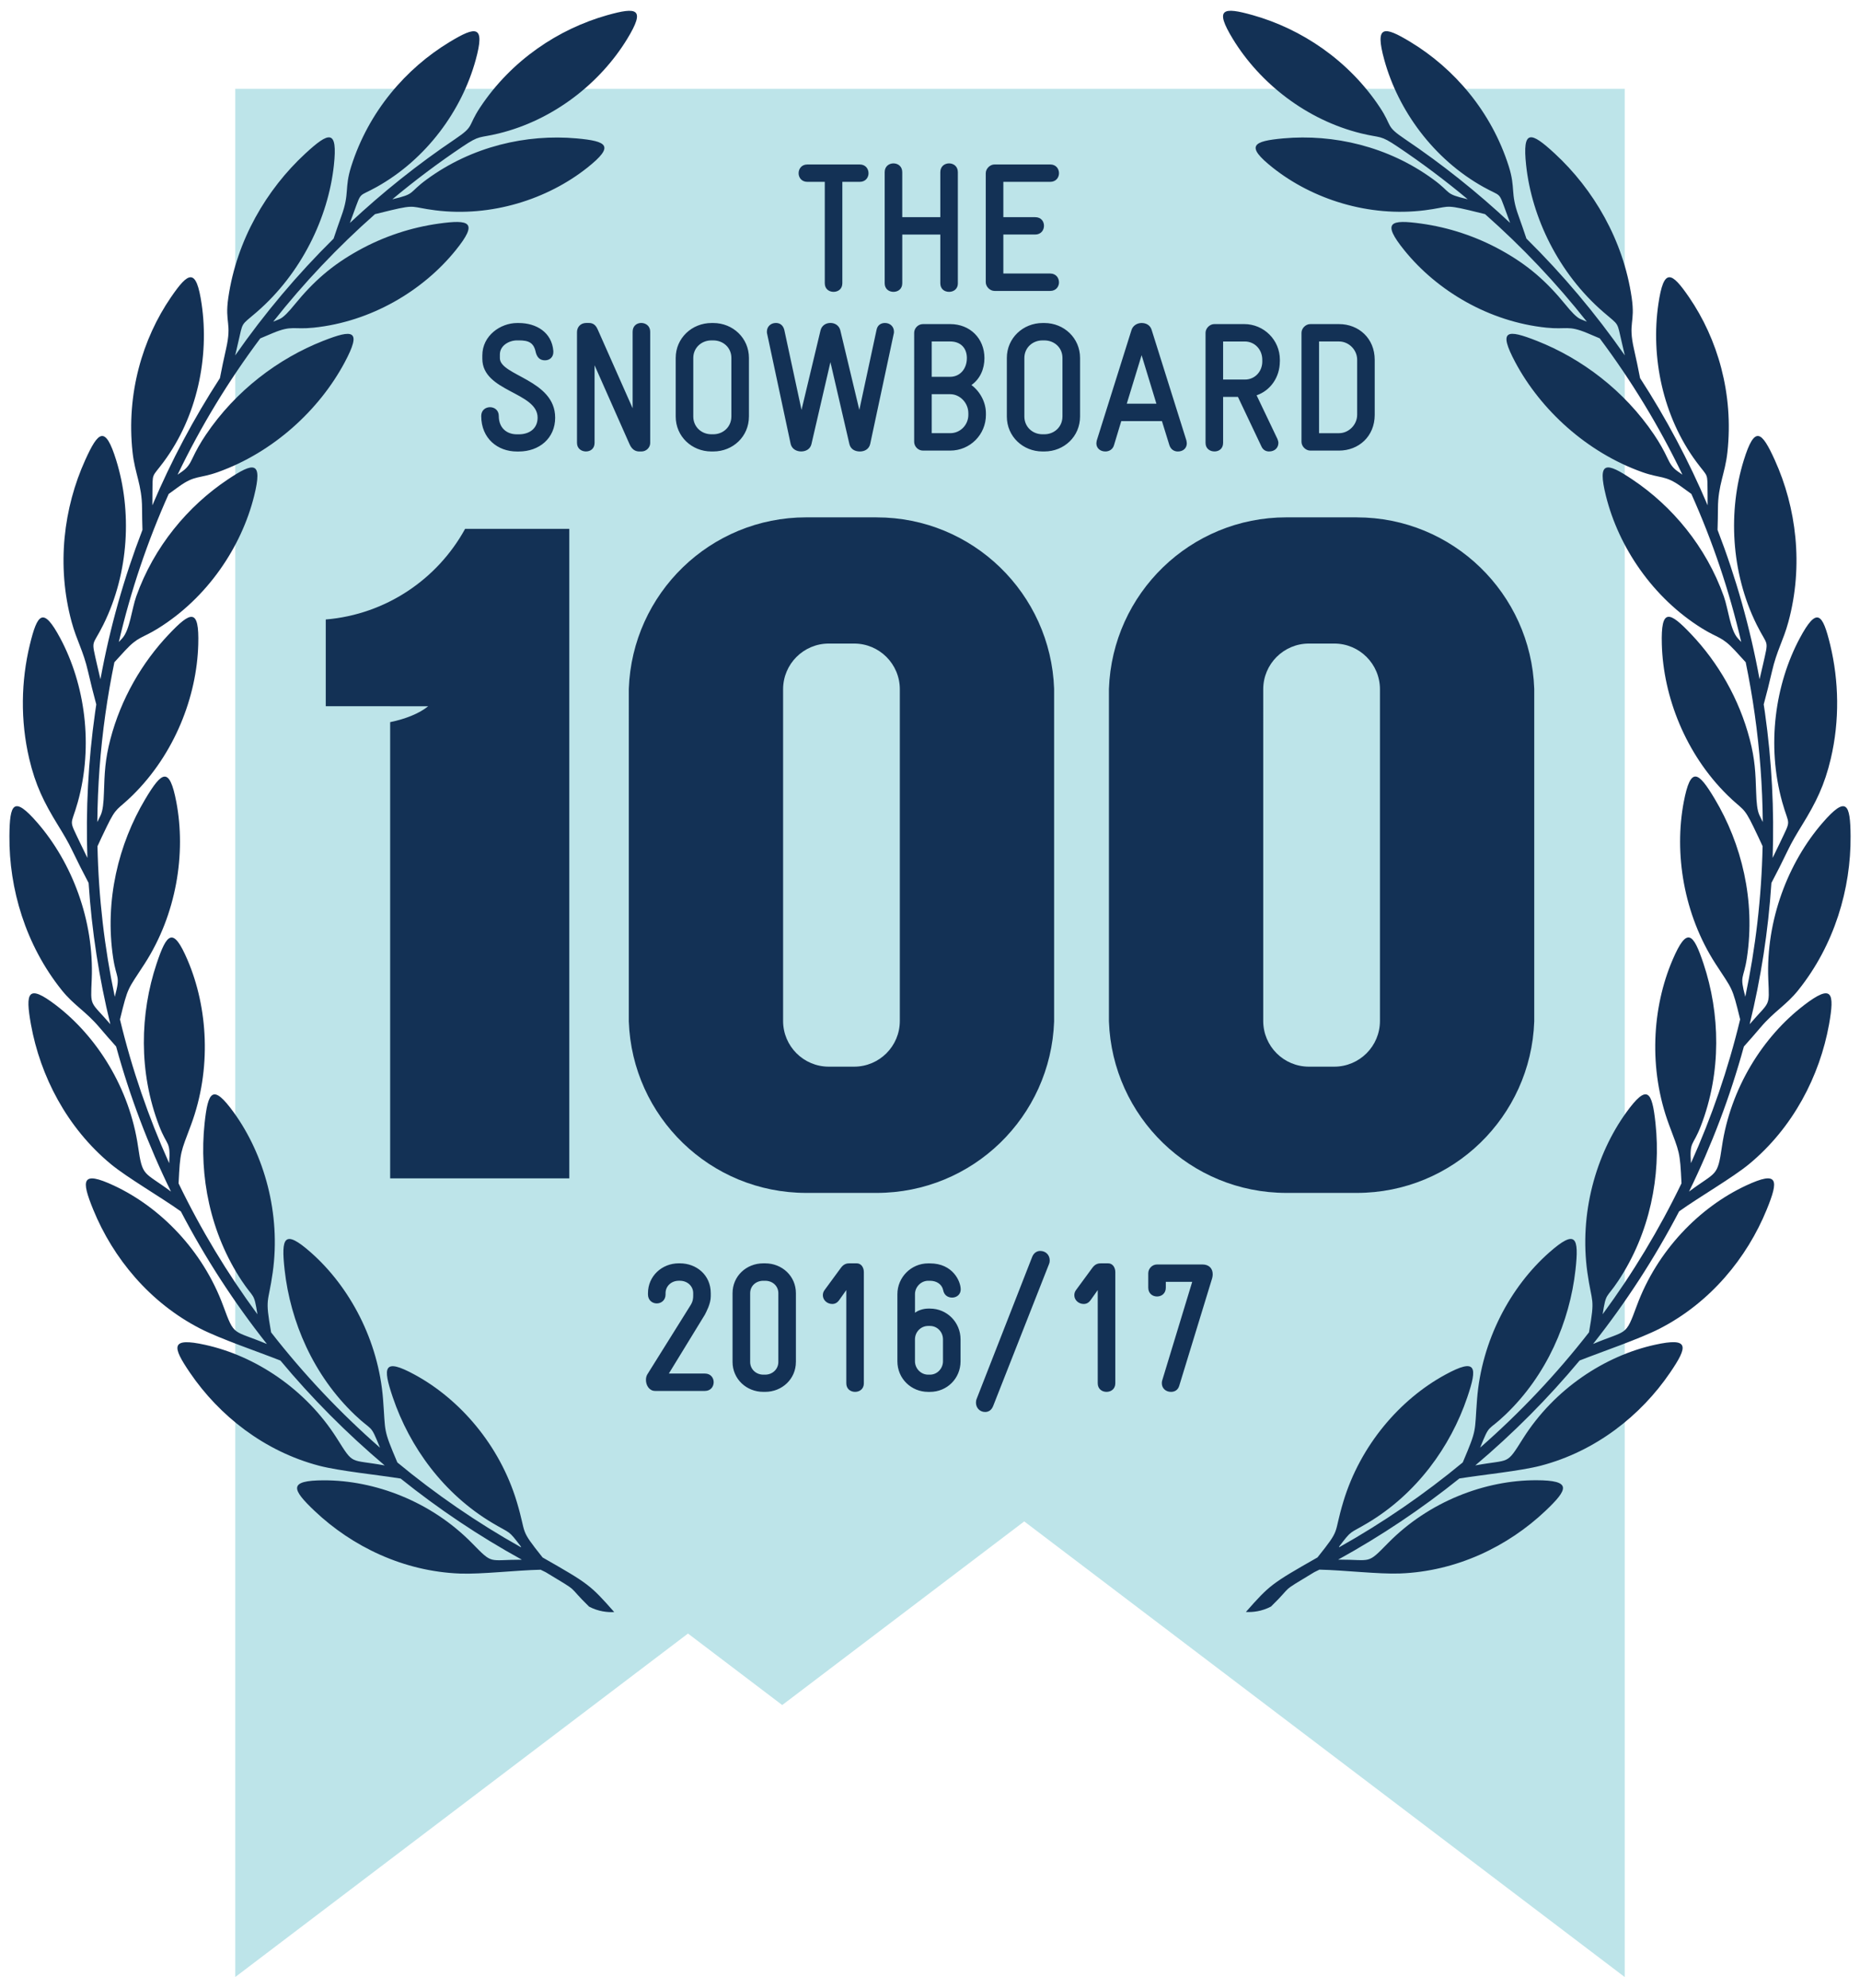 <svg xmlns="http://www.w3.org/2000/svg" width="121.875" height="130.25" viewBox="0 0 121.875 130.25"><path fill="#BDE4E9" d="M45.08 107.035l6.174 4.685 15.858-12.032 39.347 29.854V5.82H15.415V129.54"/><g fill="#133155"><path d="M56.91 11.352c0 .276-.192.563-.576.563h-1.14v6.645c0 .384-.288.563-.576.563-.287 0-.575-.18-.575-.563v-6.645h-1.14c-.384 0-.575-.287-.575-.563 0-.288.19-.575.575-.575h3.43c.385 0 .576.287.576.575zM62.765 18.56c0 .384-.288.563-.576.563-.3 0-.576-.18-.576-.563v-3.19H59.12v3.19c0 .384-.288.563-.576.563s-.576-.18-.576-.563v-7.28c0-.384.288-.575.576-.575s.575.19.575.575v2.95h2.494v-2.95c0-.384.288-.575.575-.575s.575.19.575.575v7.28zM69.39 18.5c0 .275-.193.563-.577.563h-3.646c-.3 0-.576-.275-.576-.575V11.35c0-.3.277-.574.577-.574h3.646c.384 0 .576.287.576.575 0 .277-.193.564-.577.564h-3.07v2.315h2.087c.384 0 .576.274.576.562s-.192.575-.576.575h-2.087v2.555h3.07c.383.002.576.29.576.578zM36.377 27.364c0 1.355-1.043 2.22-2.387 2.22h-.12c-1.26 0-2.338-.853-2.338-2.327 0-.384.288-.576.575-.576.288 0 .576.193.576.577 0 .768.504 1.2 1.188 1.2h.12c.708 0 1.235-.385 1.235-1.093 0-1.68-3.622-1.69-3.622-3.86v-.217c0-1.296 1.188-2.123 2.28-2.123h.106c1.15 0 2.17.61 2.267 1.835v.07c0 .324-.23.54-.552.54-.336 0-.516-.203-.6-.527-.132-.647-.48-.78-1.116-.78h-.108c-.527 0-1.127.337-1.127.924v.24c0 1.15 3.622 1.414 3.622 3.897zM42.605 29.02c0 .3-.252.562-.576.562h-.133c-.155 0-.455-.035-.647-.48l-2.29-5.168v5.085c0 .383-.276.562-.564.562s-.588-.18-.588-.563v-7.257c0-.324.23-.6.612-.6h.132c.144 0 .432 0 .61.42l2.292 5.17v-5.015c0-.384.275-.575.563-.575s.588.19.588.575v7.28zM49.073 27.292c0 1.307-1.043 2.29-2.34 2.29h-.118c-1.284 0-2.34-.983-2.34-2.29v-3.838c0-1.296 1.056-2.29 2.352-2.29h.107c1.296 0 2.34.994 2.34 2.29v3.838zm-1.15 0v-3.838c0-.672-.528-1.15-1.19-1.15h-.118c-.66 0-1.188.49-1.188 1.15v3.838c0 .67.527 1.163 1.188 1.163h.12c.66 0 1.187-.492 1.187-1.163zM58.576 21.727c0 .06 0 .096-.013.132l-1.547 7.243c-.084.336-.372.48-.672.48-.323 0-.6-.145-.684-.47l-1.247-5.384-1.247 5.384c-.084.324-.372.468-.672.468s-.6-.155-.684-.48l-1.547-7.243c-.012-.037-.012-.072-.012-.133 0-.323.252-.563.588-.563.252 0 .468.132.552.456l1.128 5.24 1.247-5.217c.084-.323.36-.48.647-.48s.563.157.647.48l1.247 5.218 1.127-5.24c.06-.324.3-.456.552-.456.338 0 .59.24.59.563zM64.602 27.184c0 1.296-1.044 2.34-2.34 2.34h-1.786c-.324 0-.576-.276-.576-.576V21.81c0-.3.252-.574.576-.574h1.787c1.307 0 2.242.947 2.242 2.23 0 .708-.287 1.367-.852 1.763.564.42.948 1.127.948 1.847v.107zm-1.248-3.718c0-.672-.42-1.092-1.09-1.092H61.05v2.315h1.213c.623 0 1.09-.504 1.09-1.224zm.096 3.718v-.107c0-.684-.552-1.248-1.188-1.248H61.05v2.554h1.212c.673 0 1.188-.552 1.188-1.2zM70.77 27.292c0 1.307-1.044 2.29-2.34 2.29h-.12c-1.283 0-2.338-.983-2.338-2.29v-3.838c0-1.296 1.055-2.29 2.35-2.29h.108c1.296 0 2.34.994 2.34 2.29v3.838zm-1.153 0v-3.838c0-.672-.527-1.15-1.188-1.15h-.12c-.66 0-1.188.49-1.188 1.15v3.838c0 .67.527 1.163 1.188 1.163h.12c.66 0 1.187-.492 1.187-1.163zM77.765 29.043c0 .323-.24.54-.588.54-.228 0-.456-.12-.552-.408l-.49-1.583H73.47l-.478 1.583c-.084.288-.336.407-.563.407-.35 0-.59-.228-.59-.527 0-.048.013-.107.025-.19l2.278-7.245c.096-.3.384-.456.66-.456.287 0 .563.132.66.456l2.277 7.244c.013.084.025.143.025.18zm-1.992-2.59l-.97-3.18-.973 3.18h1.943zM83.86 23.682c0 1.03-.61 1.907-1.522 2.22l1.367 2.865c.036.097.06.18.06.252 0 .323-.24.562-.61.562-.193 0-.385-.084-.493-.312l-1.547-3.262h-.972v3.01c0 .384-.275.563-.563.563-.3 0-.588-.18-.588-.562V21.81c0-.3.276-.575.576-.575h1.955c1.295 0 2.34 1.043 2.34 2.34v.107zm-1.15 0v-.107c0-.672-.492-1.2-1.15-1.2h-1.417v2.495h1.428c.66 0 1.14-.528 1.14-1.188zM90.077 27.184c0 1.403-1.044 2.34-2.34 2.34h-1.882c-.3 0-.576-.276-.576-.576V21.81c0-.3.275-.574.575-.574h1.883c1.295 0 2.34.936 2.34 2.34v3.608zm-1.15 0v-3.61c0-.66-.553-1.2-1.19-1.2H86.43v6.01h1.308c.636 0 1.188-.552 1.188-1.2z"/></g><g fill="#133155"><path d="M46.763 90.562c0 .29-.19.576-.575.576h-3.263c-.384 0-.6-.37-.6-.72 0-.155.036-.274.096-.372l2.832-4.533c.156-.252.168-.455.168-.635v-.145c0-.467-.384-.814-.876-.814h-.07c-.48 0-.865.347-.865.813v.084c0 .385-.288.588-.576.588s-.576-.203-.576-.588v-.084c0-1.115.912-1.955 2.016-1.955h.07c1.093 0 2.028.768 2.028 1.955v.205c0 .49-.288 1.006-.384 1.2L43.825 90h2.363c.384 0 .575.287.575.562zM52.15 89.244c0 1.104-.898 1.955-2.014 1.955h-.12C48.9 91.2 48 90.346 48 89.243v-4.51c0-1.115.9-1.955 2.016-1.955h.12c1.115 0 2.015.84 2.015 1.954v4.51zm-1.15 0v-4.51c0-.48-.384-.814-.863-.814h-.12c-.48 0-.863.336-.863.814v4.51c0 .47.384.828.863.828h.12c.48 0 .863-.36.863-.828zM56.604 90.635c0 .385-.288.564-.576.564s-.575-.18-.575-.565V84.53l-.468.66c-.132.18-.276.25-.456.25-.325 0-.612-.25-.612-.573 0-.12.035-.24.12-.348l1.066-1.452c.204-.277.42-.29.576-.29h.456c.3 0 .468.276.468.577v7.28zM62.95 84.482c0 .348-.275.54-.563.54-.275 0-.527-.155-.587-.49-.084-.386-.432-.612-.863-.612h-.12c-.468 0-.863.406-.863.875v1.223c.192-.156.54-.275.863-.275h.12c1.115 0 2.002.9 2.002 2.016v1.437c0 1.13-.89 2.004-2.003 2.004h-.12c-1.115 0-2.015-.874-2.015-2.003v-4.4c0-1.104.9-2.016 2.015-2.016h.12c1.498 0 2.013 1.175 2.013 1.702zm-1.162 4.713v-1.438c0-.48-.372-.877-.852-.877h-.12c-.48 0-.863.396-.863.877v1.438c0 .47.384.877.863.877h.12c.48 0 .852-.408.852-.877zM68.783 82.576c0 .084-.013.168-.048.252l-3.658 9.295c-.108.275-.3.395-.528.395-.35 0-.6-.275-.6-.61 0-.085.012-.17.047-.253l3.635-9.295c.107-.275.323-.395.527-.395.37 0 .623.275.623.61zM73.08 90.635c0 .385-.29.564-.577.564s-.575-.18-.575-.565V84.53l-.468.66c-.132.18-.276.25-.456.25-.324 0-.61-.25-.61-.573 0-.12.034-.24.118-.348l1.067-1.452c.203-.277.42-.29.575-.29h.456c.3 0 .47.276.47.577v7.28zM79.462 83.488c0 .084-.012.18-.036.264l-2.158 7.05c-.084.29-.312.397-.54.397-.348 0-.6-.24-.6-.565 0-.084.012-.143.024-.18l1.967-6.465h-1.73v.385c0 .383-.287.576-.574.576-.288 0-.576-.192-.576-.575v-.947c0-.3.252-.576.576-.576h2.974c.433 0 .672.263.672.636z"/></g><g fill-rule="evenodd" clip-rule="evenodd" fill="#133155"><path d="M118.202 65.868c-2.68 2.05-4.816 5.423-5.375 9.27-.293 2.016-.357 1.596-2.154 2.937 1.484-3.035 2.692-6.214 3.594-9.504.365-.406.726-.82 1.08-1.237.912-1.077 1.678-1.455 2.473-2.443 2.385-2.97 3.465-6.663 3.438-10.107-.016-2.13-.27-2.676-1.837-.87-2.247 2.592-3.717 6.365-3.555 10.256.08 1.87.116 1.382-1.22 2.94.736-3.008 1.218-6.103 1.424-9.256.366-.693.72-1.393 1.058-2.1.294-.615.617-1.146.94-1.672.93-1.51 1.487-2.644 1.893-4.37.592-2.513.53-5.102-.036-7.452-.5-2.068-.872-2.54-1.995-.444-1.61 3.01-2.192 6.996-1.15 10.743.456 1.64.624 1.026-.155 2.674-.155.328-.314.655-.475.98.11-3.13-.05-6.315-.504-9.524-.025-.178-.05-.356-.08-.533.194-.71.372-1.424.537-2.142.32-1.4.744-2.025 1.08-3.267 1.003-3.7.516-7.496-.887-10.594-.868-1.918-1.32-2.3-2.035 0-1.025 3.3-.864 7.333.843 10.777.75 1.513.802.877.41 2.636-.07.315-.145.628-.22.942-.62-3.397-1.55-6.668-2.753-9.788.015-.474.024-.948.026-1.423.007-1.53.468-2.26.62-3.664.42-3.835-.647-7.436-2.512-10.156-1.154-1.683-1.66-1.958-2.012.446-.505 3.45.275 7.355 2.495 10.346.79 1.066.71.642.73 2.043.002.266.003.53.003.798-1.24-2.927-2.725-5.713-4.427-8.337-.122-.632-.254-1.264-.398-1.894-.403-1.77.094-1.686-.15-3.37-.55-3.79-2.512-7.11-5.04-9.446-1.566-1.446-2.135-1.63-1.878.76.368 3.428 2.124 7.09 5.07 9.632 1.072.924.865.575 1.21 2.03.065.266.127.533.186.8-1.917-2.75-4.076-5.31-6.447-7.652-.165-.5-.34-.998-.517-1.494-.55-1.512-.18-1.785-.638-3.236-1.14-3.603-3.59-6.425-6.44-8.15-1.76-1.068-2.348-1.12-1.717 1.173.905 3.29 3.207 6.495 6.498 8.328 1.202.67.97.256 1.474 1.612.092.246.183.493.27.74-2.146-2.01-4.452-3.848-6.894-5.494-1.296-.874-.794-.798-1.637-2.073-2.062-3.112-5.154-5.148-8.325-6.044C80.13.442 79.558.544 80.78 2.55c1.753 2.876 4.808 5.313 8.428 6.195 1.312.32 1.193.074 2.373.868 1.59 1.067 3.122 2.217 4.59 3.443-1.56-.363-1.015-.393-2.254-1.3-2.97-2.177-6.546-2.98-9.814-2.69-2.022.182-2.522.48-.708 1.92 2.604 2.066 6.28 3.255 9.962 2.792 1.597-.2 1.22-.402 2.906-.003.356.084.708.17 1.044.256 2.425 2.142 4.658 4.5 6.67 7.047-.133-.055-.266-.11-.4-.163-.284-.114-.643-.517-.996-.95-1.258-1.54-2.46-2.594-4.203-3.56-1.666-.923-3.46-1.504-5.238-1.752-2.054-.287-2.617-.106-1.124 1.744 2.142 2.653 5.54 4.683 9.31 5.073 1.342.138 1.407-.175 2.676.354.278.116.552.232.82.347 2.076 2.774 3.894 5.76 5.417 8.93l-.315-.22c-.343-.24-.497-.508-.645-.822-.274-.58-.536-1.042-.895-1.576-1.955-2.902-4.756-4.994-7.67-6.143-1.982-.783-2.57-.746-1.42 1.408 1.652 3.09 4.66 5.887 8.32 7.19 1.217.43 1.49.186 2.526.93.235.166.464.333.685.496 1.38 3.078 2.48 6.32 3.268 9.7-.07-.073-.14-.148-.208-.223-.515-.545-.634-1.92-.933-2.764-1.163-3.27-3.39-5.917-5.978-7.65-1.738-1.166-2.324-1.25-1.745 1.074.83 3.337 3.057 6.667 6.305 8.68 1.05.652 1.282.51 2.146 1.44.24.26.478.518.705.77.23 1.118.43 2.25.59 3.395.336 2.376.508 4.738.53 7.074l-.21-.426c-.16-.326-.204-.88-.223-1.478-.043-1.342-.077-2.19-.42-3.51-.695-2.668-2.083-5.04-3.83-6.882-1.446-1.528-2-1.743-1.932.653.095 3.44 1.56 7.19 4.3 9.887 1.016 1 1.046.71 1.7 2.064.212.435.416.868.603 1.277-.07 3.357-.458 6.655-1.134 9.864-.392-1.465-.116-1.085.105-2.543.572-3.77-.352-7.485-2.107-10.42-1.086-1.818-1.58-2.153-2.03.198-.64 3.374-.015 7.36 2.083 10.608 1.122 1.736 1.076 1.444 1.612 3.64-.783 3.252-1.868 6.403-3.225 9.422-.098-1.49.123-1.066.65-2.437 1.367-3.543 1.26-7.374.175-10.632-.672-2.016-1.083-2.455-2.023-.264-1.35 3.142-1.592 7.167-.24 10.808.685 1.842.72 1.724.82 3.847-1.456 3.015-3.187 5.886-5.167 8.577.232-1.467.227-.99 1.018-2.18 2.092-3.145 2.81-6.9 2.446-10.322-.224-2.117-.532-2.637-1.92-.715-1.99 2.757-3.087 6.625-2.545 10.48.296 2.098.523 1.57.106 3.923-2.126 2.73-4.515 5.263-7.134 7.556.66-1.633.45-1.007 1.65-2.153 2.716-2.59 4.22-6.09 4.6-9.506.232-2.114.044-2.69-1.722-1.13-2.534 2.236-4.435 5.757-4.73 9.635-.17 2.197.018 1.877-.936 4.122-2.51 2.078-5.216 3.94-8.095 5.556l-.012-.034c.866-1.134.643-.82 1.878-1.557 3.206-1.913 5.423-4.983 6.524-8.226.682-2.008.62-2.61-1.437-1.49-2.953 1.605-5.563 4.607-6.682 8.32-.682 2.265-.123 1.684-1.693 3.655-3.03 1.724-3.135 1.812-4.693 3.574.435.025 1.034-.033 1.645-.354 1.544-1.505.455-.816 2.83-2.25.116-.057.23-.11.344-.17 1.605.034 3.874.305 5.278.252 3.71-.138 7.074-1.774 9.53-4.1 1.518-1.44 1.74-2.004-.593-2.01-3.35-.007-7.028 1.38-9.713 4.112-1.412 1.436-1.033 1.087-3.274 1.09 2.816-1.55 5.472-3.333 7.943-5.317 1.484-.24 4-.488 5.34-.84 3.596-.943 6.543-3.276 8.46-6.086 1.188-1.74 1.29-2.336-.99-1.834-3.27.72-6.578 2.878-8.637 6.135-1.13 1.787-.79 1.34-3.13 1.768 2.482-2.094 4.77-4.395 6.835-6.873 1.46-.576 3.937-1.416 5.254-2.093 3.315-1.705 5.712-4.628 7.005-7.795.8-1.96.775-2.567-1.347-1.58-3.044 1.418-5.828 4.248-7.167 7.882-.757 2.055-.593 1.55-2.864 2.503 2.147-2.712 4.037-5.622 5.64-8.69 1.318-.942 3.516-2.213 4.588-3.1 2.886-2.39 4.624-5.772 5.235-9.152.37-2.092.22-2.68-1.648-1.252zM3.673 65.868c2.68 2.05 4.816 5.423 5.375 9.27.293 2.016.357 1.596 2.154 2.937C9.718 75.04 8.51 71.86 7.608 68.57c-.365-.406-.726-.82-1.08-1.237-.912-1.077-1.678-1.455-2.473-2.443C1.67 61.92.59 58.227.617 54.783c.016-2.13.27-2.676 1.837-.87C4.702 56.506 6.172 60.28 6.01 64.17c-.08 1.87-.116 1.382 1.22 2.94-.736-3.008-1.218-6.103-1.424-9.256-.367-.693-.72-1.393-1.06-2.1-.293-.615-.616-1.146-.94-1.672-.93-1.51-1.486-2.644-1.892-4.37-.59-2.513-.53-5.102.037-7.452.5-2.068.873-2.54 1.996-.444 1.61 3.01 2.19 6.996 1.15 10.743-.457 1.64-.625 1.026.154 2.674.155.328.314.655.475.98-.11-3.13.05-6.315.504-9.524.024-.178.05-.356.078-.533-.193-.71-.37-1.424-.536-2.142-.32-1.4-.744-2.025-1.08-3.267-1.003-3.7-.516-7.496.887-10.594.867-1.918 1.32-2.3 2.034 0 1.026 3.3.865 7.333-.842 10.777-.75 1.513-.802.877-.41 2.636.07.315.145.628.22.942.62-3.397 1.55-6.668 2.753-9.788-.015-.474-.024-.948-.026-1.423-.008-1.53-.47-2.26-.622-3.664-.418-3.833.648-7.434 2.514-10.154 1.154-1.684 1.66-1.96 2.012.445.505 3.45-.275 7.355-2.495 10.346-.792 1.068-.71.644-.73 2.045-.003.266-.004.53-.004.798 1.24-2.928 2.725-5.714 4.427-8.338.122-.632.254-1.264.398-1.894.404-1.767-.093-1.684.15-3.368.55-3.79 2.513-7.11 5.042-9.446 1.565-1.446 2.134-1.63 1.877.76-.37 3.428-2.125 7.09-5.07 9.632-1.073.924-.866.575-1.212 2.03-.064.266-.126.533-.185.8 1.917-2.75 4.076-5.31 6.447-7.652.165-.5.34-.998.517-1.494.548-1.512.178-1.785.637-3.236 1.14-3.603 3.59-6.425 6.44-8.15 1.76-1.068 2.348-1.12 1.717 1.173-.904 3.29-3.206 6.494-6.497 8.327-1.202.67-.97.256-1.474 1.612-.093.245-.184.492-.272.74 2.147-2.01 4.453-3.85 6.895-5.495 1.296-.874.794-.798 1.637-2.073 2.062-3.112 5.154-5.148 8.325-6.044C41.748.444 42.32.546 41.097 2.55c-1.754 2.878-4.81 5.315-8.43 6.197-1.31.32-1.192.074-2.372.868-1.59 1.067-3.12 2.217-4.588 3.443 1.56-.363 1.014-.393 2.253-1.3 2.97-2.177 6.546-2.98 9.814-2.69 2.022.182 2.522.48.708 1.92-2.604 2.066-6.28 3.255-9.962 2.792-1.597-.2-1.22-.402-2.906-.003-.356.084-.708.17-1.044.256-2.425 2.14-4.658 4.498-6.67 7.046.133-.056.266-.11.4-.164.284-.114.643-.517.996-.95 1.258-1.54 2.46-2.594 4.203-3.56 1.665-.923 3.46-1.504 5.237-1.752 2.053-.287 2.616-.106 1.123 1.744-2.142 2.653-5.54 4.683-9.31 5.073-1.342.14-1.407-.173-2.676.356-.278.116-.552.232-.82.347-2.076 2.773-3.894 5.76-5.417 8.93l.314-.22c.344-.242.498-.51.646-.823.274-.58.536-1.042.895-1.576 1.956-2.902 4.757-4.994 7.67-6.143 1.983-.78 2.572-.744 1.42 1.41-1.65 3.09-4.658 5.887-8.32 7.19-1.216.43-1.49.186-2.525.93-.234.166-.463.333-.684.496-1.378 3.078-2.48 6.32-3.267 9.7.07-.073.14-.148.208-.223.516-.546.635-1.92.934-2.765 1.163-3.27 3.39-5.917 5.978-7.65 1.738-1.166 2.324-1.25 1.745 1.074-.83 3.337-3.058 6.667-6.306 8.68-1.05.652-1.28.51-2.145 1.44-.24.26-.477.518-.704.77-.23 1.118-.428 2.25-.59 3.395-.335 2.376-.507 4.738-.528 7.074.068-.14.138-.284.208-.424.16-.326.205-.88.224-1.478.043-1.342.077-2.19.42-3.51.695-2.668 2.083-5.04 3.83-6.882 1.446-1.528 2-1.743 1.932.653-.095 3.44-1.56 7.188-4.3 9.886-1.016 1-1.046.71-1.7 2.064-.212.435-.416.868-.603 1.277.07 3.357.458 6.655 1.134 9.864.39-1.463.115-1.083-.106-2.54-.57-3.77.353-7.486 2.108-10.422 1.086-1.817 1.58-2.152 2.03.2.64 3.373.015 7.358-2.083 10.607-1.12 1.736-1.075 1.444-1.61 3.64.782 3.252 1.867 6.403 3.224 9.422.097-1.49-.124-1.066-.652-2.437-1.366-3.543-1.26-7.374-.174-10.632.672-2.016 1.083-2.455 2.023-.264 1.35 3.142 1.59 7.167.24 10.808-.686 1.842-.72 1.724-.82 3.847 1.455 3.014 3.186 5.885 5.166 8.576-.232-1.467-.227-.99-1.018-2.18-2.09-3.145-2.808-6.9-2.445-10.322.224-2.117.532-2.637 1.92-.715 1.99 2.756 3.087 6.624 2.545 10.478-.295 2.1-.522 1.572-.105 3.924 2.126 2.73 4.515 5.263 7.134 7.556-.66-1.633-.45-1.007-1.65-2.153-2.716-2.59-4.22-6.09-4.6-9.506-.232-2.115-.044-2.69 1.722-1.132 2.534 2.237 4.435 5.758 4.73 9.636.17 2.197-.018 1.877.936 4.122 2.51 2.078 5.216 3.94 8.095 5.556l.01-.034c-.865-1.134-.642-.82-1.877-1.557-3.206-1.91-5.423-4.98-6.524-8.224-.682-2.008-.62-2.61 1.437-1.49 2.953 1.605 5.563 4.607 6.682 8.32.683 2.265.124 1.684 1.694 3.655 3.03 1.726 3.134 1.814 4.692 3.576-.435.025-1.034-.033-1.645-.354-1.545-1.505-.456-.816-2.832-2.25-.115-.057-.23-.11-.343-.17-1.605.034-3.874.305-5.278.252-3.71-.138-7.074-1.774-9.53-4.1-1.518-1.44-1.74-2.004.593-2.01 3.348-.007 7.027 1.38 9.712 4.112 1.41 1.436 1.032 1.087 3.273 1.09-2.816-1.55-5.472-3.333-7.943-5.317-1.484-.24-3.998-.49-5.34-.84-3.596-.944-6.543-3.277-8.46-6.087-1.188-1.74-1.29-2.337.99-1.835 3.27.72 6.578 2.878 8.637 6.135 1.128 1.786.788 1.34 3.128 1.767-2.48-2.094-4.77-4.395-6.834-6.873-1.458-.576-3.936-1.416-5.253-2.093C9.8 85.35 7.404 82.426 6.11 79.26c-.8-1.96-.774-2.568 1.348-1.58 3.044 1.417 5.828 4.247 7.167 7.88.758 2.057.594 1.55 2.865 2.505-2.147-2.712-4.037-5.622-5.64-8.69-1.318-.942-3.516-2.213-4.588-3.1-2.886-2.39-4.624-5.772-5.235-9.152-.372-2.095-.223-2.683 1.646-1.255z"/></g><g fill="#133155"><path d="M21.345 40.59v5.683h4.22v.004h2.49c-.568.46-1.443.823-2.49 1.04V77.21h11.738V34.653h-6.828c-1.81 3.298-5.188 5.606-9.13 5.938zM57.44 33.898h-4.608c-6.294 0-11.408 4.993-11.63 11.233V66.93c.222 6.24 5.337 11.233 11.63 11.233h4.608c6.294 0 11.408-4.992 11.63-11.232V45.13C68.848 38.893 63.733 33.9 57.44 33.9zm1.52 32.998c0 1.654-1.34 2.995-2.995 2.995h-1.658c-1.654 0-2.995-1.34-2.995-2.994V45.163c0-1.654 1.34-2.995 2.995-2.995h1.658c1.654 0 2.995 1.34 2.995 2.995v21.733zM88.9 33.898h-4.608c-6.294 0-11.408 4.993-11.63 11.233V66.93c.222 6.24 5.337 11.233 11.63 11.233H88.9c6.294 0 11.408-4.992 11.63-11.232V45.13C100.308 38.893 95.193 33.9 88.9 33.9zm1.52 32.998c0 1.654-1.34 2.995-2.995 2.995h-1.658c-1.654 0-2.995-1.34-2.995-2.994V45.163c0-1.654 1.34-2.995 2.995-2.995h1.658c1.654 0 2.995 1.34 2.995 2.995v21.733z"/></g></svg>